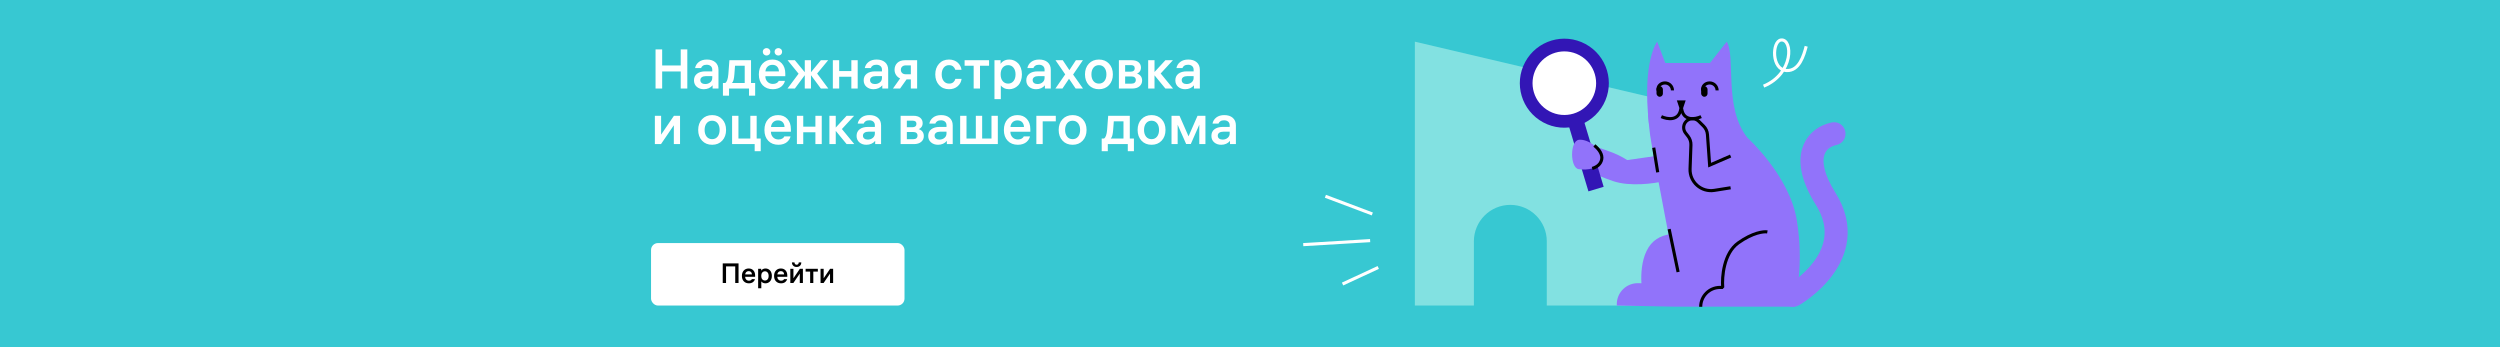<svg viewBox="0 0 1440 200" xmlns="http://www.w3.org/2000/svg" xmlns:xlink="http://www.w3.org/1999/xlink" width="1440" height="200" fill="none">
	<defs>
		<clipPath id="clipPath_1">
			<rect width="146" height="36" x="375" y="140" rx="4" fill="rgb(255,255,255)" />
		</clipPath>
	</defs>
	<rect id="баннер веб" width="1440" height="200" x="0" y="0" fill="rgb(54.944,200,210)" />
	<path id="Vector 1900" d="M966.941 59.76L814.961 24L814.961 175.98L848.956 175.98L890.951 176L966.941 175.98L966.941 59.76ZM890.951 176L890.951 139.005C890.951 127.408 881.55 118.008 869.954 118.008C858.357 118.008 848.956 127.408 848.956 139.005L848.956 175.98L890.951 176Z" fill="rgb(130,225,225)" fill-rule="evenodd" />
	<path id="" d="M377.594 51L377.594 28.469L381.406 28.469L381.406 37.719L392.094 37.719L392.094 28.469L395.891 28.469L395.891 51L392.094 51L392.094 41.172L381.406 41.172L381.406 51L377.594 51ZM399.734 46.266C399.734 44.651 400.318 43.388 401.484 42.477C402.651 41.565 404.255 41.109 406.297 41.109L410.266 41.109L410.266 40.188C410.266 39.26 409.969 38.547 409.375 38.047C408.781 37.547 408.01 37.297 407.062 37.297C406.177 37.297 405.466 37.471 404.93 37.82C404.393 38.169 404.026 38.625 403.828 39.188L400.375 39.188C400.635 37.781 401.359 36.615 402.547 35.688C403.734 34.76 405.281 34.297 407.188 34.297C409.219 34.297 410.836 34.82 412.039 35.867C413.242 36.914 413.844 38.375 413.844 40.25L413.844 51L410.453 51L410.453 49.141C409.87 49.859 409.143 50.414 408.273 50.805C407.404 51.195 406.443 51.391 405.391 51.391C403.766 51.391 402.417 50.927 401.344 50C400.271 49.073 399.734 47.828 399.734 46.266ZM404.266 44.461C403.693 44.862 403.406 45.422 403.406 46.141C403.406 46.859 403.664 47.417 404.18 47.812C404.695 48.208 405.37 48.406 406.203 48.406C407.328 48.406 408.286 48.081 409.078 47.43C409.87 46.779 410.266 45.922 410.266 44.859L410.266 43.859L406.547 43.859C405.599 43.859 404.839 44.06 404.266 44.461ZM416.406 47.797L417.719 47.797C418.677 47.266 419.281 45.573 419.531 42.719L420.141 34.688L432.594 34.688L432.594 47.797L434.969 47.797L434.969 55.094L431.438 55.094L431.438 51L419.922 51L419.922 55.094L416.406 55.094L416.406 47.797ZM421.625 47.797L428.953 47.797L428.953 37.875L423.375 37.875L423 42.844C422.906 44.062 422.766 45.068 422.578 45.859C422.391 46.651 422.073 47.297 421.625 47.797ZM437.094 42.875C437.094 40.25 437.818 38.164 439.266 36.617C440.714 35.07 442.604 34.297 444.938 34.297C447.177 34.297 448.969 35.031 450.312 36.5C451.656 37.969 452.328 39.932 452.328 42.391L452.328 43.891L440.844 43.891L440.844 43.953C440.844 45.203 441.25 46.247 442.062 47.086C442.875 47.925 443.927 48.344 445.219 48.344C446.104 48.344 446.844 48.159 447.438 47.789C448.031 47.419 448.401 47.016 448.547 46.578L452.125 46.578C452.01 47.13 451.792 47.675 451.469 48.211C451.146 48.747 450.714 49.26 450.172 49.75C449.63 50.24 448.924 50.635 448.055 50.938C447.185 51.24 446.219 51.391 445.156 51.391C442.719 51.391 440.766 50.625 439.297 49.094C437.828 47.562 437.094 45.49 437.094 42.875ZM439.992 31.367C439.57 30.956 439.359 30.448 439.359 29.844C439.359 29.24 439.57 28.732 439.992 28.32C440.414 27.909 440.932 27.703 441.547 27.703C442.161 27.703 442.677 27.909 443.094 28.32C443.51 28.732 443.719 29.24 443.719 29.844C443.719 30.448 443.51 30.956 443.094 31.367C442.677 31.779 442.161 31.984 441.547 31.984C440.932 31.984 440.414 31.779 439.992 31.367ZM440.875 41.141L448.672 41.141C448.62 39.953 448.263 39.023 447.602 38.352C446.94 37.68 446.042 37.344 444.906 37.344C443.771 37.344 442.844 37.688 442.125 38.375C441.406 39.062 440.99 39.984 440.875 41.141ZM446.781 31.367C446.365 30.956 446.156 30.448 446.156 29.844C446.156 29.24 446.365 28.732 446.781 28.32C447.198 27.909 447.714 27.703 448.328 27.703C448.943 27.703 449.458 27.909 449.875 28.32C450.292 28.732 450.5 29.24 450.5 29.844C450.5 30.448 450.292 30.956 449.875 31.367C449.458 31.779 448.943 31.984 448.328 31.984C447.714 31.984 447.198 31.779 446.781 31.367ZM453.594 51L459.984 42.453L453.656 34.688L457.844 34.688L463.547 41.594L463.547 34.688L467.125 34.688L467.125 41.594L472.812 34.688L477.016 34.688L470.672 42.359L477.109 51L472.812 51L467.125 43.312L467.125 51L463.547 51L463.547 43.312L457.844 51L453.594 51ZM479.719 51L479.719 34.688L483.375 34.688L483.375 40.953L490.375 40.953L490.375 34.688L494.031 34.688L494.031 51L490.375 51L490.375 44.188L483.375 44.188L483.375 51L479.719 51ZM497.484 46.266C497.484 44.651 498.068 43.388 499.234 42.477C500.401 41.565 502.005 41.109 504.047 41.109L508.016 41.109L508.016 40.188C508.016 39.26 507.719 38.547 507.125 38.047C506.531 37.547 505.76 37.297 504.812 37.297C503.927 37.297 503.216 37.471 502.68 37.82C502.143 38.169 501.776 38.625 501.578 39.188L498.125 39.188C498.385 37.781 499.109 36.615 500.297 35.688C501.484 34.76 503.031 34.297 504.938 34.297C506.969 34.297 508.586 34.82 509.789 35.867C510.992 36.914 511.594 38.375 511.594 40.25L511.594 51L508.203 51L508.203 49.141C507.62 49.859 506.893 50.414 506.023 50.805C505.154 51.195 504.193 51.391 503.141 51.391C501.516 51.391 500.167 50.927 499.094 50C498.021 49.073 497.484 47.828 497.484 46.266ZM502.016 44.461C501.443 44.862 501.156 45.422 501.156 46.141C501.156 46.859 501.414 47.417 501.93 47.812C502.445 48.208 503.12 48.406 503.953 48.406C505.078 48.406 506.036 48.081 506.828 47.43C507.62 46.779 508.016 45.922 508.016 44.859L508.016 43.859L504.297 43.859C503.349 43.859 502.589 44.06 502.016 44.461ZM514.344 51L518.469 45.172C517.469 44.724 516.685 44.057 516.117 43.172C515.549 42.286 515.266 41.292 515.266 40.188C515.266 38.583 515.792 37.266 516.844 36.234C517.896 35.203 519.375 34.688 521.281 34.688L528.266 34.688L528.266 51L524.641 51L524.641 45.719L522.188 45.719L518.438 51L514.344 51ZM519.656 38.367C519.146 38.841 518.891 39.458 518.891 40.219C518.891 40.979 519.143 41.596 519.648 42.07C520.154 42.544 520.849 42.781 521.734 42.781L524.641 42.781L524.641 37.656L521.734 37.656C520.859 37.656 520.167 37.893 519.656 38.367ZM538.719 42.844C538.719 40.354 539.443 38.307 540.891 36.703C542.339 35.099 544.25 34.297 546.625 34.297C547.688 34.297 548.661 34.466 549.547 34.805C550.432 35.143 551.167 35.594 551.75 36.156C552.333 36.719 552.799 37.344 553.148 38.031C553.497 38.719 553.724 39.438 553.828 40.188L550.266 40.188C550.026 39.448 549.612 38.82 549.023 38.305C548.435 37.789 547.635 37.531 546.625 37.531C545.344 37.531 544.323 38.021 543.562 39C542.802 39.979 542.422 41.26 542.422 42.844C542.422 44.448 542.807 45.734 543.578 46.703C544.349 47.672 545.375 48.156 546.656 48.156C547.719 48.156 548.544 47.891 549.133 47.359C549.721 46.828 550.109 46.188 550.297 45.438L553.859 45.438C553.672 47.115 552.924 48.526 551.617 49.672C550.31 50.818 548.646 51.391 546.625 51.391C544.25 51.391 542.339 50.591 540.891 48.992C539.443 47.393 538.719 45.344 538.719 42.844ZM555.609 37.875L555.609 34.688L569.703 34.688L569.703 37.875L564.484 37.875L564.484 51L560.828 51L560.828 37.875L555.609 37.875ZM572.812 57.109L572.812 34.688L576.344 34.688L576.344 36.797C576.781 36.068 577.43 35.469 578.289 35C579.148 34.531 580.182 34.297 581.391 34.297C582.359 34.297 583.273 34.484 584.133 34.859C584.992 35.234 585.758 35.771 586.43 36.469C587.102 37.167 587.635 38.065 588.031 39.164C588.427 40.263 588.625 41.49 588.625 42.844C588.625 44.198 588.427 45.425 588.031 46.523C587.635 47.622 587.096 48.521 586.414 49.219C585.732 49.917 584.953 50.453 584.078 50.828C583.203 51.203 582.276 51.391 581.297 51.391C580.161 51.391 579.177 51.182 578.344 50.766C577.51 50.349 576.885 49.818 576.469 49.172L576.469 57.109L572.812 57.109ZM576.375 42.906C576.375 44.5 576.768 45.773 577.555 46.727C578.341 47.68 579.385 48.156 580.688 48.156C581.969 48.156 583 47.672 583.781 46.703C584.562 45.734 584.953 44.448 584.953 42.844C584.953 41.26 584.562 39.979 583.781 39C583 38.021 581.969 37.531 580.688 37.531C579.385 37.531 578.341 38.008 577.555 38.961C576.768 39.914 576.375 41.188 576.375 42.781L576.375 42.906ZM591.141 46.266C591.141 44.651 591.724 43.388 592.891 42.477C594.057 41.565 595.661 41.109 597.703 41.109L601.672 41.109L601.672 40.188C601.672 39.26 601.375 38.547 600.781 38.047C600.188 37.547 599.417 37.297 598.469 37.297C597.583 37.297 596.872 37.471 596.336 37.82C595.799 38.169 595.432 38.625 595.234 39.188L591.781 39.188C592.042 37.781 592.766 36.615 593.953 35.688C595.141 34.76 596.688 34.297 598.594 34.297C600.625 34.297 602.242 34.82 603.445 35.867C604.648 36.914 605.25 38.375 605.25 40.25L605.25 51L601.859 51L601.859 49.141C601.276 49.859 600.549 50.414 599.68 50.805C598.81 51.195 597.849 51.391 596.797 51.391C595.172 51.391 593.823 50.927 592.75 50C591.677 49.073 591.141 47.828 591.141 46.266ZM595.672 44.461C595.099 44.862 594.812 45.422 594.812 46.141C594.812 46.859 595.07 47.417 595.586 47.812C596.102 48.208 596.776 48.406 597.609 48.406C598.734 48.406 599.693 48.081 600.484 47.43C601.276 46.779 601.672 45.922 601.672 44.859L601.672 43.859L597.953 43.859C597.005 43.859 596.245 44.06 595.672 44.461ZM607.906 51L613.562 42.844L607.969 34.688L612.156 34.688L615.969 40.406L619.719 34.688L623.75 34.688L618.109 42.938L623.812 51L619.578 51L615.75 45.375L611.969 51L607.906 51ZM627.172 49.016C625.693 47.432 624.953 45.375 624.953 42.844C624.953 40.312 625.693 38.255 627.172 36.672C628.651 35.089 630.589 34.297 632.984 34.297C635.38 34.297 637.318 35.089 638.797 36.672C640.276 38.255 641.016 40.312 641.016 42.844C641.016 45.375 640.276 47.432 638.797 49.016C637.318 50.599 635.38 51.391 632.984 51.391C630.589 51.391 628.651 50.599 627.172 49.016ZM629.82 38.992C629.044 39.966 628.656 41.25 628.656 42.844C628.656 44.438 629.044 45.721 629.82 46.695C630.596 47.669 631.651 48.156 632.984 48.156C634.307 48.156 635.357 47.669 636.133 46.695C636.909 45.721 637.297 44.438 637.297 42.844C637.297 41.25 636.909 39.966 636.133 38.992C635.357 38.018 634.307 37.531 632.984 37.531C631.651 37.531 630.596 38.018 629.82 38.992ZM644.484 51L644.484 34.688L651.812 34.688C653.562 34.688 654.896 35.078 655.812 35.859C656.729 36.641 657.188 37.656 657.188 38.906C657.188 39.792 656.974 40.531 656.547 41.125C656.12 41.719 655.578 42.141 654.922 42.391C655.755 42.62 656.453 43.075 657.016 43.758C657.578 44.44 657.859 45.307 657.859 46.359C657.859 47.724 657.357 48.839 656.352 49.703C655.346 50.568 653.943 51 652.141 51L644.484 51ZM648.078 48.188L651.688 48.188C652.51 48.188 653.138 48.003 653.57 47.633C654.003 47.263 654.219 46.745 654.219 46.078C654.219 45.422 654.003 44.917 653.57 44.562C653.138 44.208 652.51 44.031 651.688 44.031L648.078 44.031L648.078 48.188ZM648.078 41.266L651.375 41.266C652.083 41.266 652.633 41.096 653.023 40.758C653.414 40.419 653.609 39.953 653.609 39.359C653.609 38.12 652.865 37.5 651.375 37.5L648.078 37.5L648.078 41.266ZM661.344 51L661.344 34.688L665 34.688L665 41.469L671.266 34.688L675.594 34.688L668.547 42.328L675.688 51L671.266 51L665 43.391L665 51L661.344 51ZM677 46.266C677 44.651 677.583 43.388 678.75 42.477C679.917 41.565 681.521 41.109 683.562 41.109L687.531 41.109L687.531 40.188C687.531 39.26 687.234 38.547 686.641 38.047C686.047 37.547 685.276 37.297 684.328 37.297C683.443 37.297 682.732 37.471 682.195 37.82C681.659 38.169 681.292 38.625 681.094 39.188L677.641 39.188C677.901 37.781 678.625 36.615 679.812 35.688C681 34.76 682.547 34.297 684.453 34.297C686.484 34.297 688.102 34.82 689.305 35.867C690.508 36.914 691.109 38.375 691.109 40.25L691.109 51L687.719 51L687.719 49.141C687.135 49.859 686.409 50.414 685.539 50.805C684.669 51.195 683.708 51.391 682.656 51.391C681.031 51.391 679.682 50.927 678.609 50C677.536 49.073 677 47.828 677 46.266ZM681.531 44.461C680.958 44.862 680.672 45.422 680.672 46.141C680.672 46.859 680.93 47.417 681.445 47.812C681.961 48.208 682.635 48.406 683.469 48.406C684.594 48.406 685.552 48.081 686.344 47.43C687.135 46.779 687.531 45.922 687.531 44.859L687.531 43.859L683.812 43.859C682.865 43.859 682.104 44.06 681.531 44.461ZM377.203 83L377.203 66.688L380.797 66.688L380.797 77.562L388.188 66.688L391.703 66.688L391.703 83L388.125 83L388.125 72.156L380.734 83L377.203 83ZM404.375 81.016C402.896 79.432 402.156 77.375 402.156 74.844C402.156 72.312 402.896 70.255 404.375 68.672C405.854 67.088 407.792 66.297 410.188 66.297C412.583 66.297 414.521 67.088 416 68.672C417.479 70.255 418.219 72.312 418.219 74.844C418.219 77.375 417.479 79.432 416 81.016C414.521 82.599 412.583 83.391 410.188 83.391C407.792 83.391 405.854 82.599 404.375 81.016ZM407.023 70.992C406.247 71.966 405.859 73.25 405.859 74.844C405.859 76.438 406.247 77.721 407.023 78.695C407.799 79.669 408.854 80.156 410.188 80.156C411.51 80.156 412.56 79.669 413.336 78.695C414.112 77.721 414.5 76.438 414.5 74.844C414.5 73.25 414.112 71.966 413.336 70.992C412.56 70.018 411.51 69.531 410.188 69.531C408.854 69.531 407.799 70.018 407.023 70.992ZM421.688 83L421.688 66.688L425.344 66.688L425.344 79.797L432.188 79.797L432.188 66.688L435.844 66.688L435.844 79.797L438.172 79.797L438.172 87.094L434.688 87.094L434.688 83L421.688 83ZM440.312 74.875C440.312 72.25 441.036 70.164 442.484 68.617C443.932 67.07 445.823 66.297 448.156 66.297C450.396 66.297 452.188 67.031 453.531 68.5C454.875 69.969 455.547 71.932 455.547 74.391L455.547 75.891L444.062 75.891L444.062 75.953C444.062 77.203 444.469 78.247 445.281 79.086C446.094 79.924 447.146 80.344 448.438 80.344C449.323 80.344 450.062 80.159 450.656 79.789C451.25 79.419 451.62 79.016 451.766 78.578L455.344 78.578C455.229 79.13 455.01 79.674 454.688 80.211C454.365 80.747 453.932 81.26 453.391 81.75C452.849 82.24 452.143 82.635 451.273 82.938C450.404 83.24 449.438 83.391 448.375 83.391C445.938 83.391 443.984 82.625 442.516 81.094C441.047 79.562 440.312 77.49 440.312 74.875ZM444.094 73.141L451.891 73.141C451.839 71.953 451.482 71.023 450.82 70.352C450.159 69.68 449.26 69.344 448.125 69.344C446.99 69.344 446.062 69.688 445.344 70.375C444.625 71.062 444.208 71.984 444.094 73.141ZM459.016 83L459.016 66.688L462.672 66.688L462.672 72.953L469.672 72.953L469.672 66.688L473.328 66.688L473.328 83L469.672 83L469.672 76.188L462.672 76.188L462.672 83L459.016 83ZM477.734 83L477.734 66.688L481.391 66.688L481.391 73.469L487.656 66.688L491.984 66.688L484.938 74.328L492.078 83L487.656 83L481.391 75.391L481.391 83L477.734 83ZM493.391 78.266C493.391 76.651 493.974 75.388 495.141 74.477C496.307 73.565 497.911 73.109 499.953 73.109L503.922 73.109L503.922 72.188C503.922 71.26 503.625 70.547 503.031 70.047C502.438 69.547 501.667 69.297 500.719 69.297C499.833 69.297 499.122 69.471 498.586 69.82C498.049 70.169 497.682 70.625 497.484 71.188L494.031 71.188C494.292 69.781 495.016 68.615 496.203 67.688C497.391 66.76 498.938 66.297 500.844 66.297C502.875 66.297 504.492 66.82 505.695 67.867C506.898 68.914 507.5 70.375 507.5 72.25L507.5 83L504.109 83L504.109 81.141C503.526 81.859 502.799 82.414 501.93 82.805C501.06 83.195 500.099 83.391 499.047 83.391C497.422 83.391 496.073 82.927 495 82C493.927 81.073 493.391 79.828 493.391 78.266ZM497.922 76.461C497.349 76.862 497.062 77.422 497.062 78.141C497.062 78.859 497.32 79.417 497.836 79.812C498.352 80.208 499.026 80.406 499.859 80.406C500.984 80.406 501.943 80.081 502.734 79.43C503.526 78.779 503.922 77.922 503.922 76.859L503.922 75.859L500.203 75.859C499.255 75.859 498.495 76.06 497.922 76.461ZM518.75 83L518.75 66.688L526.078 66.688C527.828 66.688 529.161 67.078 530.078 67.859C530.995 68.641 531.453 69.656 531.453 70.906C531.453 71.792 531.24 72.531 530.812 73.125C530.385 73.719 529.844 74.141 529.188 74.391C530.021 74.62 530.719 75.076 531.281 75.758C531.844 76.44 532.125 77.307 532.125 78.359C532.125 79.724 531.622 80.838 530.617 81.703C529.612 82.568 528.208 83 526.406 83L518.75 83ZM522.344 80.188L525.953 80.188C526.776 80.188 527.404 80.003 527.836 79.633C528.268 79.263 528.484 78.745 528.484 78.078C528.484 77.422 528.268 76.917 527.836 76.562C527.404 76.208 526.776 76.031 525.953 76.031L522.344 76.031L522.344 80.188ZM522.344 73.266L525.641 73.266C526.349 73.266 526.898 73.096 527.289 72.758C527.68 72.419 527.875 71.953 527.875 71.359C527.875 70.12 527.13 69.5 525.641 69.5L522.344 69.5L522.344 73.266ZM534.656 78.266C534.656 76.651 535.24 75.388 536.406 74.477C537.573 73.565 539.177 73.109 541.219 73.109L545.188 73.109L545.188 72.188C545.188 71.26 544.891 70.547 544.297 70.047C543.703 69.547 542.932 69.297 541.984 69.297C541.099 69.297 540.388 69.471 539.852 69.82C539.315 70.169 538.948 70.625 538.75 71.188L535.297 71.188C535.557 69.781 536.281 68.615 537.469 67.688C538.656 66.76 540.203 66.297 542.109 66.297C544.141 66.297 545.758 66.82 546.961 67.867C548.164 68.914 548.766 70.375 548.766 72.25L548.766 83L545.375 83L545.375 81.141C544.792 81.859 544.065 82.414 543.195 82.805C542.326 83.195 541.365 83.391 540.312 83.391C538.688 83.391 537.339 82.927 536.266 82C535.193 81.073 534.656 79.828 534.656 78.266ZM539.188 76.461C538.615 76.862 538.328 77.422 538.328 78.141C538.328 78.859 538.586 79.417 539.102 79.812C539.617 80.208 540.292 80.406 541.125 80.406C542.25 80.406 543.208 80.081 544 79.43C544.792 78.779 545.188 77.922 545.188 76.859L545.188 75.859L541.469 75.859C540.521 75.859 539.76 76.06 539.188 76.461ZM553.047 83L553.047 66.688L556.703 66.688L556.703 79.797L562.078 79.797L562.078 66.688L565.719 66.688L565.719 79.797L571.094 79.797L571.094 66.688L574.75 66.688L574.75 83L553.047 83ZM578.234 74.875C578.234 72.25 578.958 70.164 580.406 68.617C581.854 67.07 583.745 66.297 586.078 66.297C588.318 66.297 590.109 67.031 591.453 68.5C592.797 69.969 593.469 71.932 593.469 74.391L593.469 75.891L581.984 75.891L581.984 75.953C581.984 77.203 582.391 78.247 583.203 79.086C584.016 79.924 585.068 80.344 586.359 80.344C587.245 80.344 587.984 80.159 588.578 79.789C589.172 79.419 589.542 79.016 589.688 78.578L593.266 78.578C593.151 79.13 592.932 79.674 592.609 80.211C592.286 80.747 591.854 81.26 591.312 81.75C590.771 82.24 590.065 82.635 589.195 82.938C588.326 83.24 587.359 83.391 586.297 83.391C583.859 83.391 581.906 82.625 580.438 81.094C578.969 79.562 578.234 77.49 578.234 74.875ZM582.016 73.141L589.812 73.141C589.76 71.953 589.404 71.023 588.742 70.352C588.081 69.68 587.182 69.344 586.047 69.344C584.911 69.344 583.984 69.688 583.266 70.375C582.547 71.062 582.13 71.984 582.016 73.141ZM596.938 83L596.938 66.688L608.141 66.688L608.141 69.875L600.594 69.875L600.594 83L596.938 83ZM612.016 81.016C610.536 79.432 609.797 77.375 609.797 74.844C609.797 72.312 610.536 70.255 612.016 68.672C613.495 67.088 615.432 66.297 617.828 66.297C620.224 66.297 622.161 67.088 623.641 68.672C625.12 70.255 625.859 72.312 625.859 74.844C625.859 77.375 625.12 79.432 623.641 81.016C622.161 82.599 620.224 83.391 617.828 83.391C615.432 83.391 613.495 82.599 612.016 81.016ZM614.664 70.992C613.888 71.966 613.5 73.25 613.5 74.844C613.5 76.438 613.888 77.721 614.664 78.695C615.44 79.669 616.495 80.156 617.828 80.156C619.151 80.156 620.201 79.669 620.977 78.695C621.753 77.721 622.141 76.438 622.141 74.844C622.141 73.25 621.753 71.966 620.977 70.992C620.201 70.018 619.151 69.531 617.828 69.531C616.495 69.531 615.44 70.018 614.664 70.992ZM634.578 79.797L635.891 79.797C636.849 79.266 637.453 77.573 637.703 74.719L638.312 66.688L650.766 66.688L650.766 79.797L653.141 79.797L653.141 87.094L649.609 87.094L649.609 83L638.094 83L638.094 87.094L634.578 87.094L634.578 79.797ZM639.797 79.797L647.125 79.797L647.125 69.875L641.547 69.875L641.172 74.844C641.078 76.062 640.938 77.068 640.75 77.859C640.562 78.651 640.245 79.297 639.797 79.797ZM657.484 81.016C656.005 79.432 655.266 77.375 655.266 74.844C655.266 72.312 656.005 70.255 657.484 68.672C658.964 67.088 660.901 66.297 663.297 66.297C665.693 66.297 667.63 67.088 669.109 68.672C670.589 70.255 671.328 72.312 671.328 74.844C671.328 77.375 670.589 79.432 669.109 81.016C667.63 82.599 665.693 83.391 663.297 83.391C660.901 83.391 658.964 82.599 657.484 81.016ZM660.133 70.992C659.357 71.966 658.969 73.25 658.969 74.844C658.969 76.438 659.357 77.721 660.133 78.695C660.909 79.669 661.964 80.156 663.297 80.156C664.62 80.156 665.669 79.669 666.445 78.695C667.221 77.721 667.609 76.438 667.609 74.844C667.609 73.25 667.221 71.966 666.445 70.992C665.669 70.018 664.62 69.531 663.297 69.531C661.964 69.531 660.909 70.018 660.133 70.992ZM674.797 83L674.797 66.688L679.406 66.688L684.594 78.516L689.781 66.688L694.328 66.688L694.328 83L690.797 83L690.797 71.828L685.906 82.938L683.219 82.938L678.328 71.859L678.328 83L674.797 83ZM697.766 78.266C697.766 76.651 698.349 75.388 699.516 74.477C700.682 73.565 702.286 73.109 704.328 73.109L708.297 73.109L708.297 72.188C708.297 71.26 708 70.547 707.406 70.047C706.812 69.547 706.042 69.297 705.094 69.297C704.208 69.297 703.497 69.471 702.961 69.82C702.424 70.169 702.057 70.625 701.859 71.188L698.406 71.188C698.667 69.781 699.391 68.615 700.578 67.688C701.766 66.76 703.312 66.297 705.219 66.297C707.25 66.297 708.867 66.82 710.07 67.867C711.273 68.914 711.875 70.375 711.875 72.25L711.875 83L708.484 83L708.484 81.141C707.901 81.859 707.174 82.414 706.305 82.805C705.435 83.195 704.474 83.391 703.422 83.391C701.797 83.391 700.448 82.927 699.375 82C698.302 81.073 697.766 79.828 697.766 78.266ZM702.297 76.461C701.724 76.862 701.438 77.422 701.438 78.141C701.438 78.859 701.695 79.417 702.211 79.812C702.727 80.208 703.401 80.406 704.234 80.406C705.359 80.406 706.318 80.081 707.109 79.43C707.901 78.779 708.297 77.922 708.297 76.859L708.297 75.859L704.578 75.859C703.63 75.859 702.87 76.06 702.297 76.461Z" fill="rgb(255,255,255)" fill-rule="nonzero" />
	<g id="Frame 1" customFrame="url(#clipPath_1)">
		<rect id="Frame 1" width="146" height="36" x="375" y="140" rx="4" fill="rgb(255,255,255)" />
		<path id="" d="M416.297 163L416.297 151.734L425.398 151.734L425.398 163L423.492 163L423.492 153.445L418.203 153.445L418.203 163L416.297 163ZM427.336 158.938C427.336 157.625 427.698 156.582 428.422 155.809C429.146 155.035 430.091 154.648 431.258 154.648C432.378 154.648 433.273 155.016 433.945 155.75C434.617 156.484 434.953 157.466 434.953 158.695L434.953 159.445L429.211 159.445L429.211 159.477C429.211 160.102 429.414 160.624 429.82 161.043C430.227 161.462 430.753 161.672 431.398 161.672C431.841 161.672 432.211 161.579 432.508 161.395C432.805 161.21 432.99 161.008 433.062 160.789L434.852 160.789C434.794 161.065 434.685 161.337 434.523 161.605C434.362 161.874 434.146 162.13 433.875 162.375C433.604 162.62 433.251 162.818 432.816 162.969C432.382 163.12 431.898 163.195 431.367 163.195C430.148 163.195 429.172 162.812 428.438 162.047C427.703 161.281 427.336 160.245 427.336 158.938ZM429.227 158.07L433.125 158.07C433.099 157.477 432.921 157.012 432.59 156.676C432.259 156.34 431.81 156.172 431.242 156.172C430.674 156.172 430.211 156.344 429.852 156.688C429.492 157.031 429.284 157.492 429.227 158.07ZM436.688 166.055L436.688 154.844L438.453 154.844L438.453 155.898C438.672 155.534 438.996 155.234 439.426 155C439.855 154.766 440.372 154.648 440.977 154.648C441.461 154.648 441.918 154.742 442.348 154.93C442.777 155.117 443.16 155.385 443.496 155.734C443.832 156.083 444.099 156.533 444.297 157.082C444.495 157.632 444.594 158.245 444.594 158.922C444.594 159.599 444.495 160.212 444.297 160.762C444.099 161.311 443.829 161.76 443.488 162.109C443.147 162.458 442.758 162.727 442.32 162.914C441.883 163.102 441.419 163.195 440.93 163.195C440.362 163.195 439.87 163.091 439.453 162.883C439.036 162.674 438.724 162.409 438.516 162.086L438.516 166.055L436.688 166.055ZM438.469 158.953C438.469 159.75 438.665 160.387 439.059 160.863C439.452 161.34 439.974 161.578 440.625 161.578C441.266 161.578 441.781 161.336 442.172 160.852C442.562 160.367 442.758 159.724 442.758 158.922C442.758 158.13 442.562 157.49 442.172 157C441.781 156.51 441.266 156.266 440.625 156.266C439.974 156.266 439.452 156.504 439.059 156.98C438.665 157.457 438.469 158.094 438.469 158.891L438.469 158.953ZM445.867 158.938C445.867 157.625 446.229 156.582 446.953 155.809C447.677 155.035 448.622 154.648 449.789 154.648C450.909 154.648 451.805 155.016 452.477 155.75C453.148 156.484 453.484 157.466 453.484 158.695L453.484 159.445L447.742 159.445L447.742 159.477C447.742 160.102 447.945 160.624 448.352 161.043C448.758 161.462 449.284 161.672 449.93 161.672C450.372 161.672 450.742 161.579 451.039 161.395C451.336 161.21 451.521 161.008 451.594 160.789L453.383 160.789C453.326 161.065 453.216 161.337 453.055 161.605C452.893 161.874 452.677 162.13 452.406 162.375C452.135 162.62 451.783 162.818 451.348 162.969C450.913 163.12 450.43 163.195 449.898 163.195C448.68 163.195 447.703 162.812 446.969 162.047C446.234 161.281 445.867 160.245 445.867 158.938ZM447.758 158.07L451.656 158.07C451.63 157.477 451.452 157.012 451.121 156.676C450.79 156.34 450.341 156.172 449.773 156.172C449.206 156.172 448.742 156.344 448.383 156.688C448.023 157.031 447.815 157.492 447.758 158.07ZM455.219 163L455.219 154.844L457.016 154.844L457.016 160.281L460.711 154.844L462.469 154.844L462.469 163L460.68 163L460.68 157.578L456.984 163L455.219 163ZM456.148 151.141L457.625 151.141C457.625 151.521 457.732 151.84 457.945 152.098C458.159 152.355 458.461 152.484 458.852 152.484C459.242 152.484 459.546 152.355 459.762 152.098C459.978 151.84 460.086 151.521 460.086 151.141L461.555 151.141C461.539 151.938 461.288 152.577 460.801 153.059C460.314 153.54 459.664 153.781 458.852 153.781C458.039 153.781 457.389 153.54 456.902 153.059C456.415 152.577 456.164 151.938 456.148 151.141ZM464.031 156.438L464.031 154.844L471.078 154.844L471.078 156.438L468.469 156.438L468.469 163L466.641 163L466.641 156.438L464.031 156.438ZM472.633 163L472.633 154.844L474.43 154.844L474.43 160.281L478.125 154.844L479.883 154.844L479.883 163L478.094 163L478.094 157.578L474.398 163L472.633 163Z" fill="rgb(0,0,0)" fill-rule="nonzero" />
	</g>
	<g id="Group 13662">
		<path id="Форма 64" d="M29.566 21.853C19.741 25.207 5.762 23.25 0 21.853L1.819 6.946L21.379 9.741C21.379 9.741 24.994 7.355 29.566 5.548C34.139 3.741 45.536 0 45.536 0L47.306 11.297C45.486 15.334 39.391 18.499 29.566 21.853Z" fill="rgb(145,115,250)" fill-rule="evenodd" transform="matrix(-1,0,0,1,958.66,82.458)" />
		<path id="Vector 1361" d="M954.537 24C954.537 24 945.814 34.993 949.778 71.192L982.165 95.324L1006.5 79.322C992.727 61.948 999.9 33.074 994.628 24L984.92 36.293L959.205 36.293L954.537 24Z" fill="rgb(145,115,250)" fill-rule="evenodd" />
		<path id="Vector 1365" d="M967.558 62.9L965.865 57.833L970.945 57.833L969.252 62.9L968.405 62.9L967.558 62.9Z" fill="rgb(0,0,0)" fill-rule="evenodd" />
		<path id="Vector 1363" d="M956.919 67.175C960.258 68.725 967.184 69.965 968.186 62.525" stroke="rgb(0,0,0)" stroke-width="1.8" />
		<path id="Vector 1364" d="M0 4.65C3.338 6.199 10.265 7.439 11.266 0" stroke="rgb(0,0,0)" stroke-width="1.8" transform="matrix(-1,0,0,1,979.869,62.525)" />
		<rect id="Rectangle 1003531" width="3.682" height="6.146" x="979.86" y="49.604" rx="1.841" fill="rgb(0,0,0)" />
		<rect id="Rectangle 1004898" width="3.682" height="6.146" x="954.145" y="49.604" rx="1.841" fill="rgb(0,0,0)" />
		<path id="Ellipse 1072" d="M979.903 52.245C979.764 51.498 979.802 50.781 980.016 50.095C980.219 49.446 980.563 48.871 981.05 48.371C981.513 47.895 982.066 47.526 982.709 47.265C983.35 47.005 984.026 46.875 984.735 46.875C985.442 46.875 986.119 47.011 986.766 47.284C987.39 47.547 987.943 47.919 988.424 48.399C988.905 48.879 989.278 49.43 989.543 50.053C989.816 50.699 989.953 51.375 989.953 52.081L988.153 52.081C988.153 51.619 988.064 51.177 987.885 50.756C987.713 50.349 987.469 49.988 987.153 49.673C986.837 49.359 986.475 49.115 986.066 48.942C985.643 48.764 985.199 48.675 984.735 48.675C984.26 48.675 983.81 48.761 983.386 48.933C982.977 49.099 982.628 49.331 982.34 49.627C982.053 49.921 981.852 50.256 981.734 50.631C981.609 51.033 981.588 51.462 981.673 51.917L979.903 52.245Z" fill="rgb(0,0,0)" fill-rule="nonzero" />
		<path id="Ellipse 1073" d="M954.187 52.245C954.048 51.498 954.086 50.781 954.3 50.095C954.503 49.446 954.847 48.871 955.334 48.371C955.797 47.895 956.35 47.526 956.993 47.265C957.635 47.005 958.31 46.875 959.019 46.875C959.726 46.875 960.403 47.011 961.05 47.284C961.674 47.547 962.227 47.919 962.708 48.399C963.19 48.879 963.562 49.43 963.827 50.053C964.101 50.699 964.238 51.375 964.238 52.081L962.438 52.081C962.438 51.619 962.348 51.177 962.17 50.756C961.997 50.349 961.753 49.988 961.437 49.673C961.122 49.359 960.759 49.115 960.35 48.942C959.927 48.764 959.484 48.675 959.019 48.675C958.544 48.675 958.094 48.761 957.67 48.933C957.261 49.099 956.912 49.331 956.624 49.627C956.338 49.921 956.136 50.256 956.019 50.631C955.893 51.033 955.872 51.462 955.957 51.917L954.187 52.245Z" fill="rgb(0,0,0)" fill-rule="nonzero" />
		<path id="Vector 2194" d="M973.793 135.518C971.654 135.188 956.589 131.461 949.614 142.415C942.64 153.369 946.36 171.22 946.36 171.22L977.513 171.22L973.793 135.518Z" fill="rgb(145,115,250)" fill-rule="evenodd" />
		<path id="Vector 1540" d="M1006.5 79.322C1006.5 79.322 979.38 82.374 978.95 78.865L949.298 65.739C949.298 65.739 949.562 70.635 950.48 77.951C951.398 85.266 966.552 163.55 966.552 163.55L943.588 163.115C936.824 162.987 931.272 168.435 931.272 175.2L931.272 175.991L965.632 176.659L988.302 176.659L1033.64 176.659C1034.5 169.916 1039.11 152.494 1034.97 126.872C1030.83 101.249 1006.5 79.322 1006.5 79.322Z" fill="rgb(145,115,250)" fill-rule="evenodd" />
		<path id="Vector 1755" d="M979.606 176.707C979.606 170.548 984.599 165.555 990.758 165.555L992.28 165.555C991.783 159.484 992.877 145.854 1001.23 139.907C1009.58 133.959 1015.89 133.216 1018 133.587" stroke="rgb(0,0,0)" stroke-linejoin="bevel" stroke-width="1.8" />
		<path id="Vector 1402(Border)" d="M18.668 12.638C17.877 13.021 17.156 13.47 16.504 13.987C15.854 14.503 15.298 15.067 14.837 15.68C14.388 16.276 14.036 16.91 13.783 17.58C13.775 17.599 13.768 17.617 13.761 17.636C13.486 18.381 13.33 19.177 13.291 20.025C13.245 21.026 13.362 22.099 13.642 23.243C13.976 24.609 14.536 26.052 15.32 27.572C16.223 29.319 17.405 31.134 18.869 33.017C20.493 35.106 22.441 37.252 24.715 39.455C28.596 43.216 31.638 47.228 33.84 51.491C34.892 53.526 35.748 55.611 36.409 57.746C36.746 58.836 37.032 59.938 37.266 61.05C37.47 62.018 37.634 62.993 37.759 63.977C38.251 67.832 38.139 71.773 37.426 75.802C36.818 79.237 35.777 82.699 34.305 86.19C33.087 89.078 31.588 91.951 29.807 94.81C28.4 97.07 26.847 99.274 25.148 101.422C23.933 102.959 22.7 104.398 21.449 105.738C21.047 106.169 20.664 106.567 20.301 106.931C20.1 107.133 19.933 107.297 19.801 107.421C17.102 109.979 12.971 109.867 10.414 107.167C7.856 104.468 7.968 100.337 10.668 97.78C10.707 97.742 10.783 97.668 10.894 97.556C11.155 97.294 11.437 97.001 11.739 96.677C12.743 95.602 13.74 94.437 14.731 93.184C16.121 91.426 17.389 89.627 18.534 87.789C19.944 85.525 21.122 83.271 22.068 81.028C23.154 78.455 23.914 75.941 24.349 73.486C24.827 70.784 24.906 68.174 24.585 65.656C24.522 65.165 24.445 64.677 24.351 64.191C23.916 61.926 23.146 59.725 22.042 57.588C20.504 54.611 18.314 51.746 15.472 48.993C10.085 43.772 6.101 38.663 3.52 33.665C2.252 31.21 1.326 28.789 0.742 26.4C0.159 24.018 -0.081 21.691 0.024 19.417C0.102 17.716 0.37 16.07 0.829 14.479C0.969 13.993 1.127 13.511 1.303 13.035C1.532 12.415 1.789 11.81 2.074 11.218C2.669 9.982 3.388 8.806 4.229 7.688C5.372 6.172 6.711 4.804 8.248 3.584C9.667 2.458 11.214 1.49 12.887 0.681C16.235 -0.937 20.137 0.421 21.756 3.769C23.375 7.117 22.016 11.019 18.668 12.638Z" fill="rgb(145,115,250)" fill-rule="evenodd" transform="matrix(0.971,0.239,-0.239,0.971,1042.65,66.8)" />
		<g id="Group 13661">
			<g id="Group 13648">
				<g id="Group 13652">
					<path id="Rectangle 1001129" d="M0 0L39.937 0L39.937 9.157L0 9.157L0 0Z" fill="rgb(50,22,181)" fill-rule="nonzero" transform="matrix(-0.287,-0.958,-0.958,0.287,923.705,107.595)" />
					<g id="Group 13662">
						<path id="Ellipse 323" d="M41.001 20.504C41.001 31.828 31.823 41.008 20.501 41.008C9.178 41.008 0 31.828 0 20.504C0 9.18 9.178 0 20.501 0C31.823 0 41.001 9.18 41.001 20.504Z" fill="rgb(255,255,255)" fill-rule="nonzero" transform="matrix(0.88,0.475,-0.475,0.88,892.759,20.13)" />
						<path id="Ellipse 255 (Stroke)" d="M25.635 43.953C35.745 43.953 43.944 35.755 43.944 25.639C43.944 15.524 35.745 7.325 25.635 7.325C15.524 7.325 7.325 15.524 7.325 25.639C7.325 35.755 15.524 43.953 25.635 43.953ZM25.635 51.278C39.792 51.278 51.269 39.799 51.269 25.639C51.269 11.479 39.792 0 25.635 0C11.477 0 0 11.479 0 25.639C0 39.799 11.477 51.278 25.635 51.278Z" fill="rgb(50,22,181)" fill-rule="evenodd" transform="matrix(-0.88,-0.475,-0.475,0.88,935.793,37.53)" />
					</g>
				</g>
			</g>
		</g>
		<path id="Форма 30" d="M17.72 8.321C17.72 2.778 11.037 0.433 6.005 0.009C0.972 -0.415 -2.675 14.882 2.54 16.586C7.754 18.289 17.72 13.863 17.72 8.321Z" fill="rgb(145,115,250)" fill-rule="evenodd" transform="matrix(0.976,0.218,0.218,-0.976,903.461,96.136)" />
		<path id="Форма 65" d="M2.106 -0.789C3.524 -0.009 4.627 0.921 5.414 2C6.328 3.252 6.785 4.656 6.785 6.212C6.785 7.032 6.605 7.843 6.245 8.647C5.917 9.38 5.448 10.089 4.836 10.773C4.27 11.407 3.598 12.003 2.82 12.561C2.08 13.092 1.27 13.57 0.392 13.995L-0.392 12.375C0.393 11.995 1.114 11.569 1.77 11.099C2.441 10.617 3.016 10.109 3.494 9.574C3.981 9.028 4.351 8.475 4.602 7.912C4.857 7.342 4.985 6.775 4.985 6.212C4.985 5.047 4.643 3.997 3.96 3.061C3.33 2.197 2.423 1.44 1.239 0.789L2.106 -0.789Z" fill="rgb(0,0,0)" fill-rule="nonzero" transform="matrix(0.976,0.218,0.218,-0.976,915.471,96.659)" />
		<path id="Форма 55" d="M0 24.381L12.088 29.624L13.342 11.993C13.472 10.155 14.265 8.428 15.573 7.131L18.372 4.355C20.646 2.099 24.414 2.481 26.19 5.147C27.402 6.965 27.317 9.354 25.979 11.082L24.449 13.059C23.359 14.467 22.797 16.212 22.862 17.991L23.36 31.793C23.635 39.398 16.896 45.361 9.381 44.162L0 42.666" stroke="rgb(0,0,0)" stroke-width="1.8" transform="matrix(-1,0,0,1,996.836,65.496)" />
		<path id="Форма 60" d="M0 0L25.257 0" stroke="rgb(0,0,0)" stroke-width="1.8" transform="matrix(-0.204,-0.979,0.979,-0.204,966.584,156.687)" />
		<path id="Форма 62" d="M0 0L14.379 0" stroke="rgb(0,0,0)" stroke-width="1.8" transform="matrix(-0.159,-0.987,0.987,-0.159,954.837,99.25)" />
	</g>
	<g id="Сочетание 3">
		<path id="Vector 2136" d="M0 0L22.671 0" stroke="rgb(255,255,255)" stroke-width="1.8" transform="matrix(-0.907,0.421,-0.421,-0.907,793.874,154.057)" />
		<path id="Vector 2138" d="M0 0L28.869 0" stroke="rgb(255,255,255)" stroke-width="1.8" transform="matrix(-0.936,-0.353,0.353,-0.936,790.454,123.245)" />
		<path id="Vector 2137" d="M0 0L38.618 0" stroke="rgb(255,255,255)" stroke-width="1.8" transform="matrix(-0.998,0.06,-0.06,-0.998,789.197,138.593)" />
	</g>
	<path id="Vector 2027" d="M6.8 0C3.245 4.035 -2.799 11.274 1.467 17.098C6.8 24.377 20.28 14.643 17.888 9.988C14.756 3.894 -2.341 14.643 1.467 33.18" stroke="rgb(255,255,255)" stroke-linejoin="bevel" stroke-width="1.8" transform="matrix(-0.559,-0.829,-0.829,0.559,1044.17,32.291)" />
</svg>
